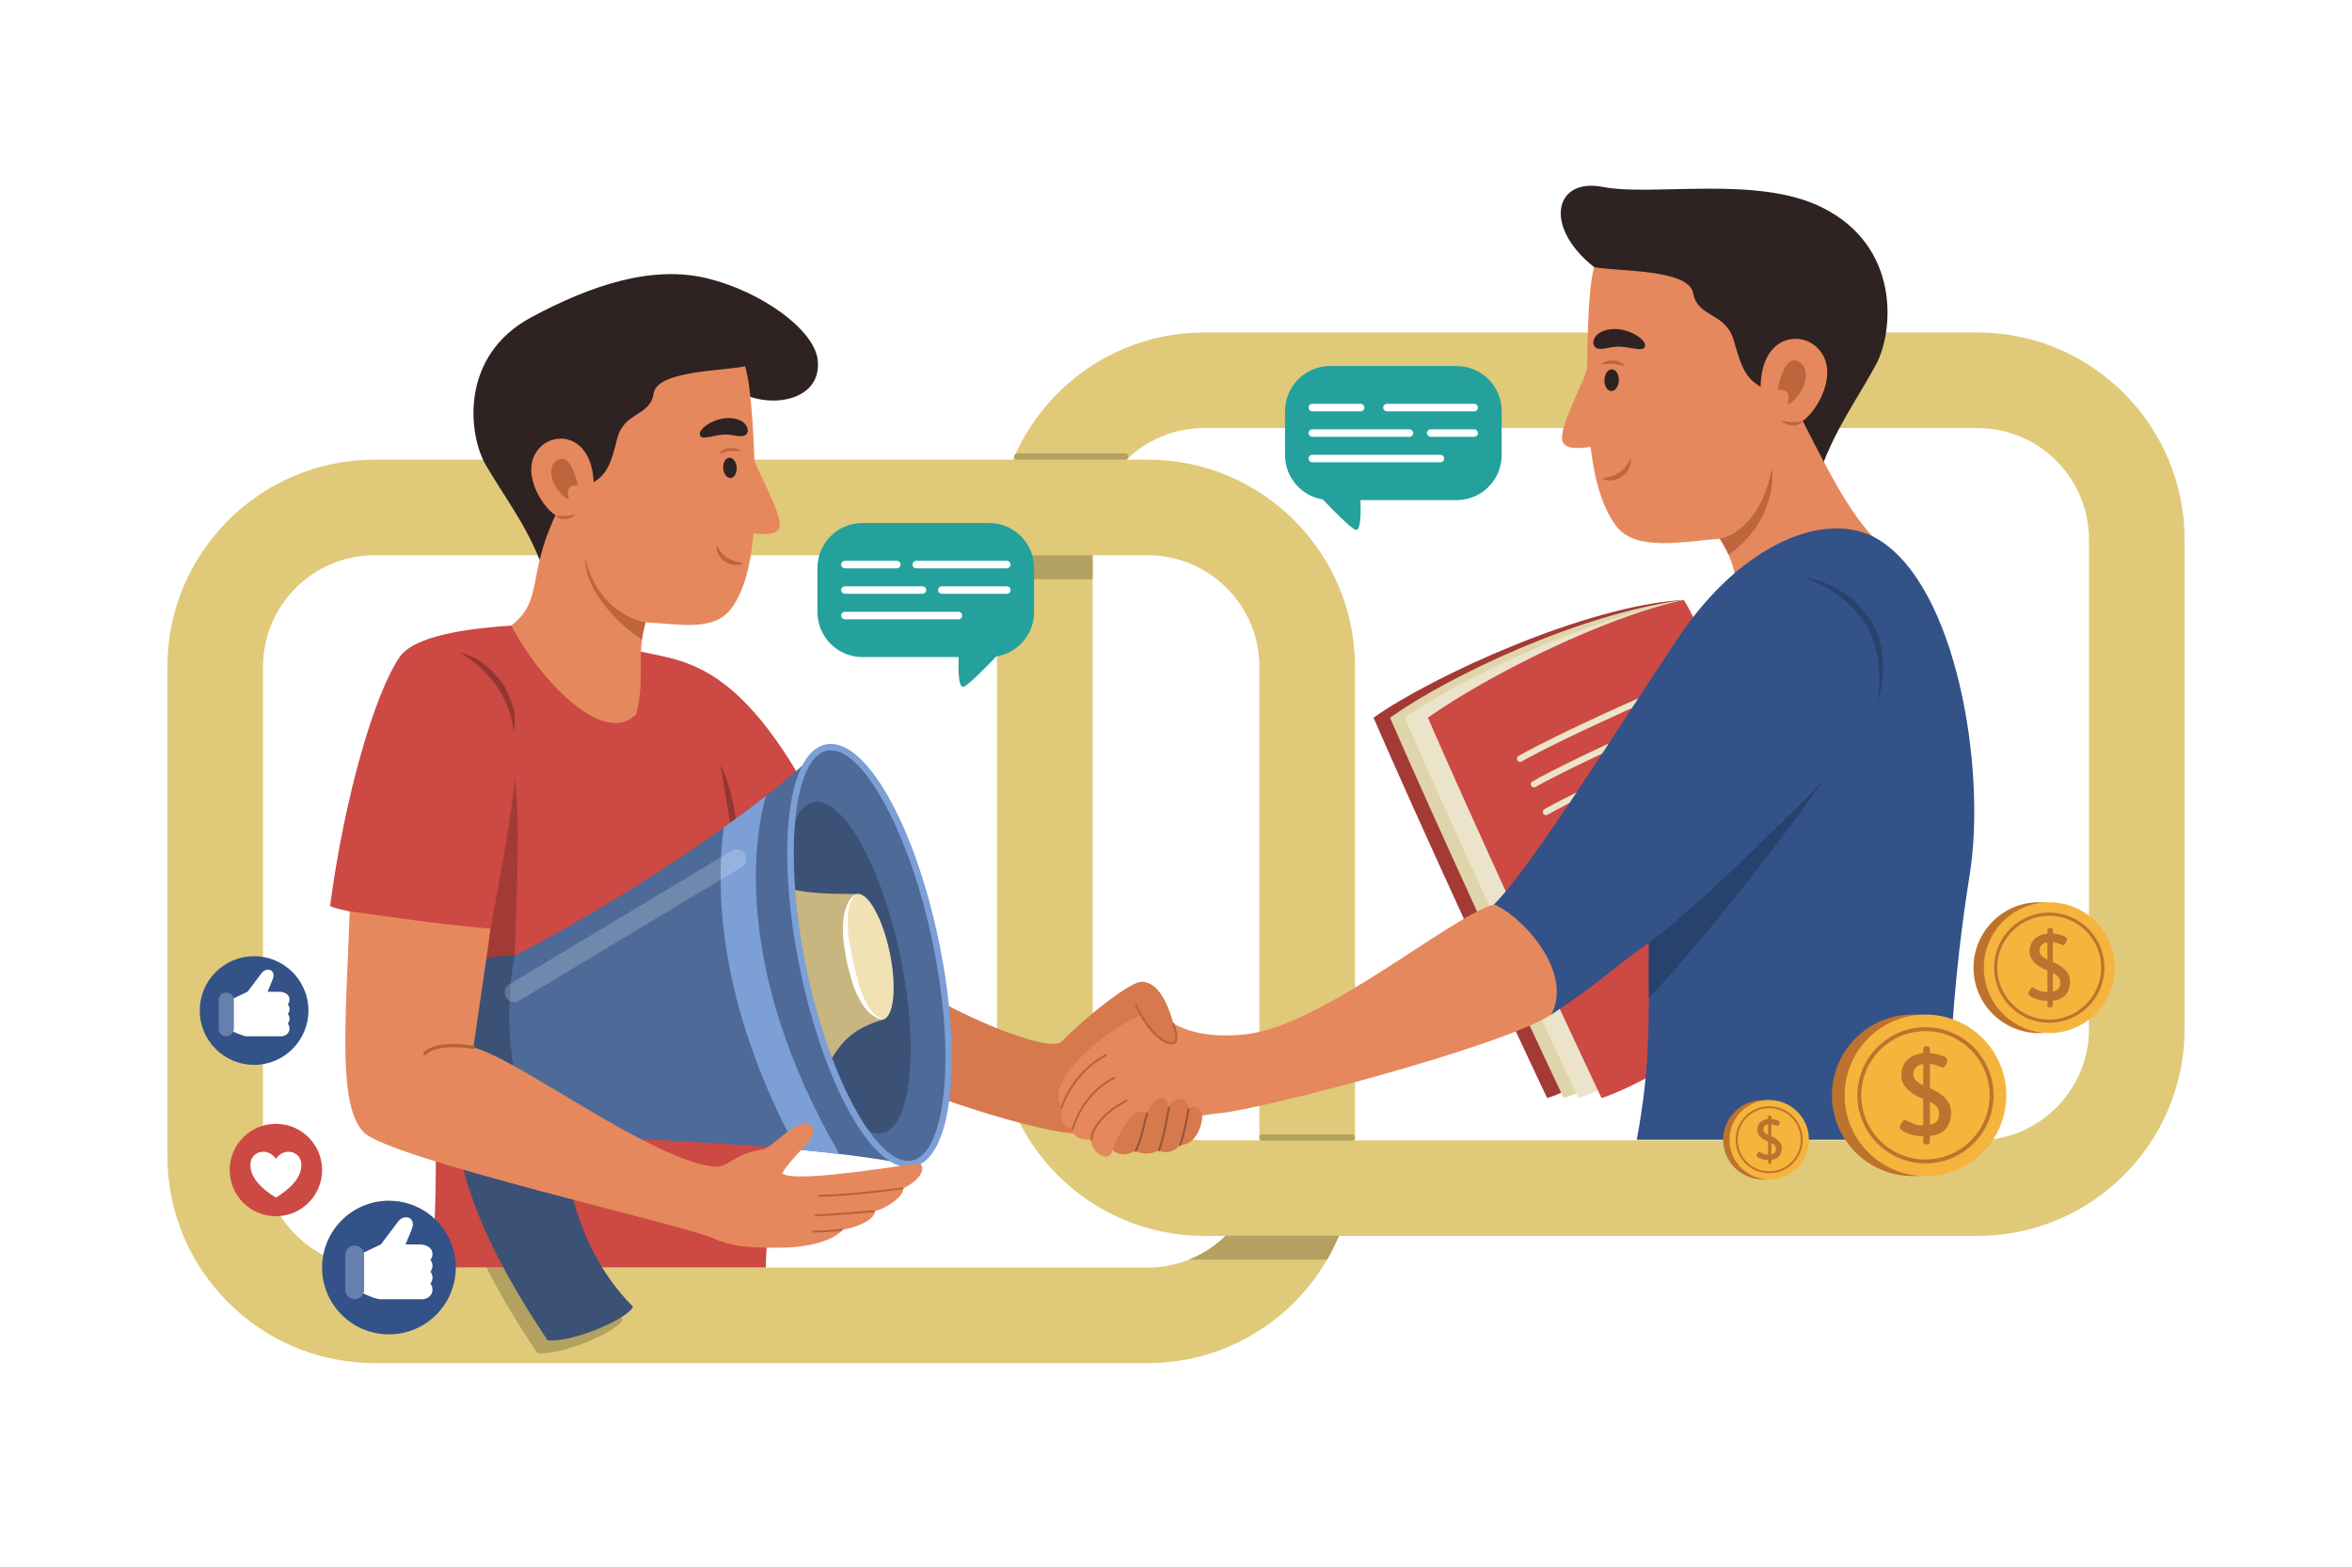 <svg xmlns="http://www.w3.org/2000/svg" xmlns:xlink="http://www.w3.org/1999/xlink" x="0px" y="0px" viewBox="0 0 750 500" style="enable-background:new 0 0 750 500;" xml:space="preserve"><rect x="0" y="0" width="750" height="500" fill="#333333" stroke="none"/><g id="BACKGROUND">	<rect y="0.001" style="fill:#FFFFFF;" width="750" height="500"></rect></g><g id="OBJECTS">	<g>		<g>			<g>				<path style="fill:#E0C979;" d="M317.926,328.135V172.094c0-36.424,29.633-66.056,66.056-66.056h246.583     c36.423,0,66.056,29.632,66.056,66.056v156.041c0,36.423-29.633,66.056-66.056,66.056H383.982     C347.559,394.191,317.926,364.558,317.926,328.135z M383.982,136.526c-19.612,0-35.568,15.955-35.568,35.568v156.041     c0,19.612,15.956,35.568,35.568,35.568h246.583c19.612,0,35.568-15.956,35.568-35.568V172.094     c0-19.613-15.956-35.568-35.568-35.568H383.982z"></path>				<path style="fill:#E0C979;" d="M53.38,368.702V212.66c0-36.423,29.633-66.055,66.056-66.055h246.583     c36.423,0,66.056,29.632,66.056,66.055v156.041c0,36.423-29.633,66.056-66.056,66.056H119.436     C83.013,434.757,53.38,405.125,53.38,368.702z M119.436,177.092c-19.612,0-35.568,15.955-35.568,35.568v156.041     c0,19.612,15.956,35.568,35.568,35.568h246.583c19.612,0,35.568-15.956,35.568-35.568V212.66     c0-19.613-15.956-35.568-35.568-35.568H119.436z"></path>			</g>			<g>				<path style="fill:#B3A162;" d="M402.548,363.826h28.519c0.561,0,1.017-0.454,1.017-1.016c0-0.561-0.455-1.017-1.017-1.017     h-28.519c-0.56,0-1.016,0.455-1.016,1.017C401.532,363.372,401.987,363.826,402.548,363.826z"></path>				<path style="fill:#B3A162;" d="M324.409,146.629h34.409c0.561,0,1.017-0.456,1.017-1.017c0-0.562-0.455-1.016-1.017-1.016     h-34.409c-0.561,0-1.016,0.455-1.016,1.016C323.394,146.173,323.848,146.629,324.409,146.629z"></path>				<path style="fill:#B3A162;" d="M317.926,177.092c5.124,0,25.193,0,30.487,0v7.645h-30.487V177.092z"></path>				<path style="fill:#B3A162;" d="M423.166,401.765h-44.062c4.423-1.757,8.413-4.372,11.761-7.646c11.732,0,27.127,0,36.116,0     C425.875,396.761,424.593,399.31,423.166,401.765z"></path>				<path style="fill:#B3A162;" d="M186.396,404.27c3.44,6.442,7.588,11.991,12.192,16.596c-1.867,4.065-19.821,11.602-27.266,10.67     c-5.024-7.53-10.984-16.963-16.203-27.266H186.396z"></path>			</g>		</g>		<g>			<g>				<g>					<path style="fill:#CC4944;" d="M202.109,207.278c14.7,3.969,34.444,0.833,61.824,57.401      c-4.743,73.847-19.729,114.524-19.729,139.591c-41.326,0-96.881,0-107.043,0c4.064-23.713,0-84.714,0-103.684      c-17.615-2.711-21.831-6.096-25.642-9.906c-2.491-0.518-4.644-0.935-6.269-1.711c4.778-35.807,14.346-67.806,22.087-79.287      c3.785-5.614,15.879-8.855,35.697-10.161C170.578,197.601,185.554,202.809,202.109,207.278z"></path>					<path style="fill:#A33A36;" d="M156.426,296.196c2.925-15.138,7.646-42.386,7.646-48.168      c2.372,13.184-0.133,52.997-0.133,64.804C152.406,317.185,148.712,309.915,156.426,296.196z"></path>					<path style="fill:#943531;" d="M229.779,244.018c0.911,5.845,1.968,11.667,2.855,17.515c0.52,3.426,1.053,6.852,1.504,10.287      c0.284,2.161,0.487,4.329,0.889,6.474c0.669-5.605,0.4-11.171-0.349-16.751C233.887,255.645,232.452,249.371,229.779,244.018z"></path>					<path style="fill:#943531;" d="M146.648,208.111c4.578,2.653,8.651,6.368,11.724,10.66c1.603,2.36,2.836,4.799,3.814,7.479      c0.95,2.313,1.22,4.846,1.753,7.268c0.263-2.496,0.427-5.233-0.291-7.673c-0.832-3.015-1.879-5.617-3.614-8.241      C156.717,213.182,152.134,209.416,146.648,208.111z"></path>				</g>				<path style="fill:#D6794D;" d="M363.952,323.804c3.648-3.648,3.133-10.684,0-10.684c-3.133,0-15.556,9.197-25.413,19.055     c-3.941,3.941-33.698-8.215-53.345-21.426c-3.726,19.309-2.372,23.713-4.065,31.165c11.179,7.452,59.665,22.276,64.485,19.14     C354.214,347.672,359.972,336.011,363.952,323.804z"></path>				<g>					<path style="fill:#2E2222;" d="M172.033,178.482c-4.702-11.796-11.599-20.648-17.148-30.218      c-5.554-9.573-8.457-34.777,14.595-47.106c19.07-10.198,38.456-16.744,56.264-12.332c17.113,4.241,33.811,16.266,34.985,25.845      c1.575,12.844-14.432,15.989-24.818,10.48C216.336,144.811,195.381,179.961,172.033,178.482z"></path>					<path style="fill:#E6885D;" d="M240.572,146.596c-0.089-2.231-0.798-23.569-3.006-29.78      c-6.758,1.531-28.087,1.322-29.131,8.664c-1.044,7.344-9.522,5.798-11.64,14.493c-2.117,8.694-3.425,11.115-7.481,13.883      c-0.707-15.07-12.007-16.403-17.087-11.189c-6.842,7.019,0.365,18.794,4.906,21.658c-9.157,19.332-3.75,27.102-14.098,35.197      c8.182,15.929,28.955,39.144,39.779,28.321c3.04-10.896,0-19.485,3.04-29.329c10.239,0.387,21.794,3.19,27.407-4.526      c4.057-5.583,6.114-13.752,7.007-23.884c3.878,0.392,8.393,0.588,8.402-2.787C248.69,162.333,240.662,148.828,240.572,146.596z      "></path>					<g>						<path style="fill:#2E2222;" d="M234.914,149.081c0.121,1.79-0.744,3.306-1.934,3.385c-1.187,0.08-2.249-1.305-2.369-3.096       c-0.12-1.789,0.746-3.306,1.934-3.386C233.732,145.906,234.795,147.291,234.914,149.081z"></path>						<path style="fill:#BD653C;" d="M236.344,143.917c-1.222-0.043-2.456-0.126-3.676-0.015c-1.246,0.14-2.315,0.48-3.488,0.877       C230.697,142.574,234.282,142.299,236.344,143.917z"></path>						<path style="fill:#2E2222;" d="M237.723,138.746c1.814-1.275,0.363-5.496-5.624-5.41c-4.388,0.065-9.402,3.314-8.938,5.367       c0.465,2.052,4.846-0.281,8.649-0.098C234.12,138.718,236.483,139.619,237.723,138.746z"></path>						<path style="fill:#BD653C;" d="M177.134,164.325c1.059,0.233,2.102,0.309,3.18,0.263c1.092-0.043,2.117-0.398,3.196-0.505       C181.969,165.7,178.662,166.381,177.134,164.325z"></path>						<path style="fill:#BD653C;" d="M184.29,154.826c-1.021-4.508-3.247-10.602-6.87-7.92c-3.624,2.681-0.784,9.992,3.996,12.462       C180.722,156.311,181.048,154.713,184.29,154.826z"></path>						<path style="fill:#BD653C;" d="M186.671,178.032c-0.605,7.971,7.722,19.307,18.03,25.947c0.358-2.359,0.807-4.246,1.154-5.465       C200.905,197.677,190.025,192.84,186.671,178.032z"></path>						<path style="fill:#BD653C;" d="M237.099,179.701c-4.059,1.867-8.827-1.45-8.668-5.781c0.982,1.426,1.804,2.921,3.329,3.861       c0.864,0.533,1.796,1.002,2.78,1.27C234.795,179.124,237.065,179.546,237.099,179.701z"></path>					</g>				</g>				<g>					<path style="fill:#3B5175;" d="M164.148,304.778c-5.561,0-24.36-0.295-22.074,27.651c2.286,27.946,8.807,34.577,31.334,29.103      C176.626,338.526,173.266,317.523,164.148,304.778z"></path>					<path style="fill:#4D6A99;" d="M260.165,240.076c-19.773,19.773-67.337,50.263-96.017,64.702      c-2.936,14.102-3.628,43.866,9.26,56.754c20.324,1.723,80.771,2.935,114.863,9.624      C285.441,356.166,260.165,257.472,260.165,240.076z"></path>					<path style="fill:#3B5175;" d="M180.487,371.156c2.744,19.707,10.881,35.121,21.379,45.621      c-1.866,4.064-19.82,11.603-27.266,10.67c-10.169-15.243-24.18-38.277-28.1-60.55      C160.875,370.03,176.218,371.156,180.487,371.156z"></path>					<path style="fill:#4D6A99;" d="M256.177,309.166c7.619,36.646,23.242,64.39,34.897,61.966      c11.655-2.423,14.926-34.094,7.307-70.74c-7.618-36.646-23.242-64.387-34.896-61.963      C251.829,240.851,248.558,272.52,256.177,309.166z"></path>					<path style="fill:#3B5175;" d="M252.256,265.411c1.527-5.416,3.931-8.858,7.13-9.523c9.263-1.925,21.681,20.126,27.736,49.252      c6.056,29.128,3.456,54.302-5.808,56.227c-2.017,0.42-4.183-0.3-6.401-1.978c-7.371-11.151-14.37-29.218-18.736-50.224      C252.793,292.887,251.562,277.598,252.256,265.411z"></path>					<g>						<path style="fill:#C7B67F;" d="M252.519,283.655c5.608,1.341,13.774,1.483,20.677,1.483c0,6.569,5.309,26.458,8.328,40.055       c-8.717,2.721-12.724,6.094-16.879,13.366c-3.309-8.679-6.234-18.648-8.468-29.394       C254.323,300.249,253.119,291.632,252.519,283.655z"></path>						<path style="fill:#F0E2B4;" d="M270.989,306.49c2.301,11.06,7.016,19.434,10.534,18.703c3.517-0.731,4.504-10.29,2.205-21.352       c-2.3-11.061-7.016-19.434-10.533-18.703C269.678,285.871,268.69,295.429,270.989,306.49z"></path>						<path style="fill:#FFFFFF;" d="M273.195,285.138c-1.448,0.421-2.43,2.02-3.023,3.295c-0.811,1.747-1.183,3.727-1.323,5.638       c-0.313,4.272,0.393,8.368,1.133,12.556c0.977,3.916,1.895,8.024,3.852,11.596c0.858,1.747,1.946,3.468,3.399,4.781       c0.652,0.587,1.393,1.103,2.211,1.432c0.112,0.046,2.106,0.716,2.079,0.758c0.079-0.136-1.534-0.961-1.644-1.025       c-0.71-0.39-1.333-0.972-1.862-1.577c-1.261-1.444-2.092-3.232-2.803-4.996c-1.596-3.591-2.352-7.6-3.25-11.404       c-0.736-3.821-1.733-7.789-1.627-11.71c-0.039-1.909,0.059-3.879,0.59-5.725C271.295,287.479,271.954,285.814,273.195,285.138       z"></path>					</g>					<path style="fill:#7C9FD6;" d="M267.662,368.039c-4.397-0.521-8.957-0.992-13.6-1.422      c-25.251-46.853-25.854-83.206-23.264-102.712c4.753-3.397,9.28-6.768,13.449-10.039      C241.595,262.882,231.888,306.294,267.662,368.039z"></path>					<path style="opacity:0.2;fill:#FFFFFF;" d="M163.941,319.631c0.535,0,1.075-0.14,1.566-0.436l70.987-42.655      c1.443-0.867,1.91-2.739,1.043-4.183c-0.866-1.444-2.742-1.91-4.184-1.043l-70.986,42.655c-1.444,0.867-1.91,2.74-1.043,4.183      C161.896,319.105,162.906,319.631,163.941,319.631z"></path>					<path style="fill:#7C9FD6;" d="M255.182,309.372c-7.852-37.764-4.296-69.363,8.096-71.939c0.538-0.112,1.093-0.169,1.65-0.169      c12.18,0,26.99,27.049,34.448,62.921c3.704,17.824,4.979,35.054,3.589,48.516c-1.429,13.837-5.579,22.158-11.686,23.427      c-0.538,0.111-1.094,0.169-1.65,0.169C277.449,372.295,262.64,345.244,255.182,309.372z M263.69,239.422      c-10.898,2.267-13.884,34.11-6.519,69.538c7.027,33.803,21.588,61.304,32.457,61.304c0.419,0,0.835-0.043,1.237-0.127      c5.093-1.059,8.766-8.948,10.077-21.645c1.37-13.26,0.107-30.27-3.559-47.895c-7.027-33.802-21.588-61.301-32.457-61.301      C264.509,239.296,264.093,239.338,263.69,239.422z"></path>				</g>				<g>					<path style="fill:#E6885D;" d="M111.521,290.68c-1.332,36.348-3.818,62.145,4.565,70.529      c8.384,8.384,102.588,29.66,111.352,33.718c6.886,3.188,14.451,3.102,23.119,2.965c5.165-0.083,14.408-1.44,18.208-5.675      c5.779-1.08,10.247-3.556,10.247-5.928c2.116-0.424,9.045-3.929,9.045-7.316c5.081-2.371,7.192-6,5.434-7.758      c-0.688-0.688-39.802,6.605-44.078,3.007c3.726-6.436,13.772-13.032,8.639-15.625c-4.023-2.032-11.946,7.563-14.735,7.971      c-10.036,1.471-10.889,6.254-16.133,5.494c-21.034-3.045-61.294-33.931-76.206-38.026c2.614-18.375,3.753-25.407,5.447-37.84      C140.525,294.875,121.908,292.086,111.521,290.68z"></path>					<g>						<path style="fill:#B56139;" d="M261.314,381.683c9.313,0,26.374-2.352,26.545-2.375c0.167-0.023,0.284-0.177,0.26-0.344       c-0.022-0.168-0.178-0.284-0.343-0.26c-0.171,0.023-17.19,2.369-26.462,2.369c-0.169,0-0.305,0.136-0.305,0.305       C261.009,381.546,261.145,381.683,261.314,381.683z"></path>						<path style="fill:#B56139;" d="M260.128,387.928c3.026,0,17.895-1.25,18.526-1.304c0.167-0.014,0.291-0.161,0.277-0.329       c-0.014-0.167-0.152-0.293-0.329-0.277c-0.154,0.013-15.474,1.301-18.475,1.301c-0.169,0-0.305,0.136-0.305,0.305       C259.823,387.793,259.959,387.928,260.128,387.928z"></path>						<path style="fill:#B56139;" d="M259.365,393.116c4.373,0,9.125-0.59,9.173-0.596c0.168-0.02,0.286-0.174,0.266-0.341       c-0.023-0.166-0.161-0.279-0.341-0.265c-0.048,0.006-4.764,0.592-9.098,0.592c-0.169,0-0.305,0.136-0.305,0.305       C259.061,392.979,259.196,393.116,259.365,393.116z"></path>						<path style="fill:#B56139;" d="M135.469,336.495c0.13,0,0.26-0.05,0.359-0.148c3.829-3.829,14.945-1.831,15.058-1.81       c0.282,0.044,0.541-0.133,0.592-0.407c0.052-0.276-0.131-0.541-0.407-0.592c-0.479-0.091-11.756-2.114-15.961,2.091       c-0.198,0.198-0.198,0.521,0,0.719C135.209,336.445,135.339,336.495,135.469,336.495z"></path>					</g>				</g>			</g>			<g>				<g>					<path style="fill:#A33A36;" d="M536.887,191.356c-31.036,1.694-80.524,24.461-98.907,37.545      c13.003,30.068,43.055,95.46,55.378,121.316c14.253-4.441,48.911-26.593,64.846-35.63      C550.364,289.635,549.278,210.027,536.887,191.356z"></path>					<path style="fill:#E0D5AA;" d="M536.887,191.356c-33.522,4.426-75.251,24.461-93.635,37.545      c13.004,30.069,43.055,95.46,55.379,121.316c14.253-4.44,48.911-26.593,64.845-35.63      C555.638,289.636,549.278,210.027,536.887,191.356z"></path>					<path style="fill:#EBE4CA;" d="M536.887,191.356c-29.534,5.768-70.535,24.461-88.918,37.545      c13.003,30.069,43.055,95.46,55.378,121.316c14.253-4.44,48.911-26.593,64.846-35.63      C560.354,289.636,549.278,210.027,536.887,191.356z"></path>					<path style="fill:#CC4944;" d="M536.887,191.356c-25.444,5.414-63.177,24.462-81.56,37.546      c13.003,30.068,43.054,95.459,55.378,121.316c14.253-4.441,48.911-26.593,64.846-35.63      C567.712,289.636,549.278,210.027,536.887,191.356z"></path>					<g>						<path style="fill:#EBE4CA;" d="M484.716,243.001c0.169,0,0.339-0.041,0.496-0.13c13.687-7.677,40.709-19.483,40.979-19.601       c0.515-0.225,0.75-0.824,0.525-1.338c-0.225-0.514-0.822-0.749-1.338-0.525c-0.271,0.118-27.388,11.964-41.161,19.691       c-0.489,0.275-0.664,0.894-0.389,1.383C484.015,242.815,484.36,243.001,484.716,243.001z"></path>						<path style="fill:#EBE4CA;" d="M489.149,251.13c0.168,0,0.339-0.042,0.496-0.13c13.685-7.677,40.708-19.482,40.979-19.601       c0.515-0.225,0.749-0.823,0.525-1.338c-0.225-0.514-0.821-0.749-1.338-0.525c-0.272,0.119-27.388,11.965-41.161,19.692       c-0.49,0.275-0.664,0.894-0.39,1.383C488.448,250.944,488.794,251.13,489.149,251.13z"></path>						<path style="fill:#EBE4CA;" d="M492.985,259.972c0.168,0,0.339-0.041,0.496-0.13c13.686-7.677,40.708-19.481,40.98-19.6       c0.515-0.224,0.749-0.824,0.524-1.338c-0.224-0.514-0.821-0.749-1.338-0.525c-0.271,0.118-27.388,11.963-41.16,19.69       c-0.49,0.275-0.664,0.895-0.39,1.384C492.284,259.786,492.629,259.972,492.985,259.972z"></path>					</g>				</g>				<g>					<path style="fill:#2E2222;" d="M580.793,149.292c4.662-12.827,11.778-22.562,17.427-33.027      c5.649-10.467,7.938-37.64-17.233-50.124c-20.821-10.327-53.903-3.412-69.922-6.527c-16.017-3.115-19.064,13.793-1.327,26.639      C531.414,106.73,555.761,151.651,580.793,149.292z"></path>					<path style="fill:#E6885D;" d="M506.112,117.298c0.021-2.401,0.081-25.347,2.248-32.091c7.31,1.423,30.217,0.494,31.58,8.347      c1.363,7.855,10.42,5.916,12.98,15.187c2.563,9.27,4.045,11.827,8.496,14.667c0.262-16.212,12.357-18.017,17.986-12.584      c7.58,7.316,0.226,20.203-4.557,23.429c10.473,20.465,17.396,34.309,28.777,42.665c-14.46,14.896-39.74,18.342-51.596,26.333      c2.234-11.492,3.368-21.027-3.644-31.425c-10.988,0.753-26.574,4.246-32.858-3.859c-4.542-5.864-7.022-14.572-8.314-25.427      c-4.155,0.549-8.997,0.908-9.119-2.717C497.909,134.471,506.09,119.697,506.112,117.298z"></path>					<g>						<path style="fill:#2E2222;" d="M511.614,121.172c-0.069,1.911,0.902,3.497,2.172,3.543c1.267,0.046,2.354-1.464,2.423-3.376       c0.07-1.91-0.902-3.498-2.171-3.545C512.771,117.751,511.685,119.261,511.614,121.172z"></path>						<path style="fill:#BD653C;" d="M510.566,116.189c1.31-0.086,2.634-0.216,3.948-0.137c1.344,0.108,2.503,0.439,3.776,0.828       C516.589,114.56,512.729,114.383,510.566,116.189z"></path>						<path style="fill:#2E2222;" d="M508.915,110.929c-1.99-1.31-0.571-5.892,5.864-5.996c4.716-0.074,10.209,3.252,9.778,5.471       c-0.433,2.219-5.215-0.142-9.297,0.179C512.784,110.781,510.276,111.827,508.915,110.929z"></path>						<path style="fill:#BD653C;" d="M574.847,134.253c-1.129,0.285-2.247,0.4-3.407,0.387c-1.173-0.012-2.287-0.358-3.45-0.438       C569.698,135.89,573.271,136.512,574.847,134.253z"></path>						<path style="fill:#BD653C;" d="M566.847,124.283c0.948-4.875,3.139-11.495,7.119-8.734c3.98,2.762,1.171,10.708-3.882,13.52       C570.728,125.761,570.325,124.056,566.847,124.283z"></path>						<path style="fill:#BD653C;" d="M565.054,149.292c0.912,8.543-2.995,20.153-13.851,27.626       c-0.745-1.682-1.662-3.376-2.818-5.092C553.675,170.764,561.938,165.31,565.054,149.292z"></path>						<path style="fill:#BD653C;" d="M510.934,152.747c4.422,1.872,9.436-1.849,9.123-6.497c-1.009,1.565-1.843,3.198-3.449,4.259       c-0.91,0.6-1.896,1.136-2.946,1.455C513.391,152.051,510.965,152.578,510.934,152.747z"></path>					</g>				</g>				<g>					<path style="fill:#325288;" d="M598.864,171.998c-16.11-9.677-43.266,0.952-63.591,31.253      c-20.324,30.301-46.699,73.031-58.894,85.227c12.425,12.424,18.308,26.287,18.308,35.095      c14.141-9.223,19.922-14.989,31.101-22.95c0,27.1,0.4,39.856-3.864,62.892c23.513,0,82.521,0,99.458,0      c0-22.62,1.288-50.64,6.708-84.543C633.51,245.07,623.838,186.999,598.864,171.998z"></path>					<path style="fill:#28426E;" d="M574.918,184.096c8.364,2.641,15.818,8.193,20.336,15.713      c4.302,7.159,4.309,15.821,3.703,23.865c2.138-8.187,2.495-17.235-1.914-24.806c-2.413-4.144-5.691-7.615-9.761-10.175      C583.622,186.388,579.26,184.541,574.918,184.096z"></path>					<path style="fill:#28426E;" d="M581.343,249.134c-16.948,23.786-38.771,51.224-55.558,69.26c0-3.464,0.003-7.933,0.003-17.772      C541.37,289.105,563.559,266.918,581.343,249.134z"></path>				</g>				<g>					<path style="fill:#E6885D;" d="M476.38,288.478c-13.429,3.556-54.841,38.87-79.23,41.41      c-24.39,2.541-25.405-9.654-34.552-5.589c-9.146,4.065-30.028,20.122-24.059,28.887c-0.46,5.844,1.638,6.363,3.479,6.936      c0.191,3.154,3.711,3.393,6.015,3.393c-0.54,3.72,5.927,8.104,6.688,3.213c4.954-4.954,20.833-10.416,34.298-11.687      c13.465-1.271,90.147-21.292,105.668-31.468C501.971,309.515,484.51,291.527,476.38,288.478z"></path>					<g>						<path style="fill:#B56139;" d="M338.539,353.491c0.133,0,0.254-0.086,0.293-0.218c0.032-0.109,3.322-10.922,13.998-16.509       c0.15-0.078,0.208-0.263,0.129-0.411c-0.079-0.148-0.264-0.206-0.41-0.129c-10.914,5.71-14.27,16.766-14.302,16.876       c-0.048,0.162,0.045,0.331,0.206,0.379C338.482,353.487,338.511,353.491,338.539,353.491z"></path>						<path style="fill:#B56139;" d="M342.019,360.426c0.137,0,0.261-0.092,0.296-0.228c0.029-0.113,3.013-11.289,13.175-16.154       c0.151-0.072,0.215-0.255,0.143-0.407c-0.073-0.151-0.257-0.215-0.407-0.143c-10.423,4.991-13.472,16.438-13.501,16.553       c-0.042,0.162,0.056,0.328,0.219,0.37C341.969,360.423,341.994,360.426,342.019,360.426z"></path>						<path style="fill:#B56139;" d="M348.033,363.819c0.004,0,0.009,0,0.013-0.001c0.168-0.007,0.299-0.148,0.292-0.316       c-0.003-0.063-0.119-6.245,10.974-12.209c0.149-0.08,0.205-0.265,0.125-0.412c-0.08-0.15-0.267-0.202-0.412-0.125       c-11.471,6.167-11.308,12.506-11.296,12.773C347.736,363.692,347.871,363.819,348.033,363.819z"></path>					</g>				</g>			</g>			<g>				<path style="fill:#D6794D;" d="M354.722,366.727c1.778-4.446,6.437-14.735,11.009-11.687c1.144-2.668,5.378-8.639,7.029-1.778     c1.525-3.558,6.225-3.811,6.225,0.508c1.651-1.651,5.208-0.647,4.192,3.995c-1.017,4.643-3.558,7.438-6.86,7.438     c-2.329,2.758-5.462,2.582-6.747,1.693c-2.357,1.326-5.701,1.314-7.396,0.172C358.621,368.71,356.373,368.378,354.722,366.727z"></path>				<path style="fill:#D6794D;" d="M363.952,313.121c5.759,0,9.013,7.821,11.01,16.43c1.524,6.566-8.385,2.143-11.01-5.746     C363.952,318.456,361.581,315.493,363.952,313.121z"></path>				<g>					<path style="fill:#945436;" d="M362.174,367.374c0.114,0,0.225-0.064,0.276-0.174c1.902-4.049,3.512-11.772,3.579-12.098      c0.034-0.165-0.072-0.326-0.237-0.36c-0.168-0.033-0.326,0.072-0.36,0.237c-0.016,0.079-1.662,7.978-3.533,11.96      c-0.072,0.153-0.006,0.335,0.146,0.406C362.087,367.365,362.13,367.374,362.174,367.374z"></path>					<path style="fill:#945436;" d="M369.569,367.202c0.122,0,0.236-0.072,0.284-0.193c1.629-4.133,3.143-13.309,3.207-13.697      c0.027-0.166-0.085-0.323-0.251-0.35c-0.167-0.028-0.323,0.085-0.351,0.251c-0.016,0.095-1.567,9.5-3.173,13.572      c-0.063,0.156,0.015,0.334,0.171,0.396C369.495,367.195,369.533,367.202,369.569,367.202z"></path>					<path style="fill:#945436;" d="M376.317,365.508c0.123,0,0.238-0.074,0.285-0.195c1.519-3.965,2.673-11.422,2.684-11.496      c0.026-0.167-0.088-0.323-0.255-0.349c-0.164-0.02-0.322,0.089-0.347,0.255c-0.012,0.074-1.156,7.468-2.651,11.371      c-0.06,0.158,0.018,0.334,0.176,0.395C376.244,365.503,376.281,365.508,376.317,365.508z"></path>					<path style="fill:#B56139;" d="M373.629,333.11c0.239,0,0.457-0.029,0.652-0.083c0.384-0.109,0.677-0.356,0.871-0.738      c0.857-1.684-0.605-5.684-0.668-5.853c-0.058-0.159-0.234-0.239-0.392-0.18c-0.158,0.059-0.239,0.233-0.18,0.392      c0.401,1.085,1.308,4.163,0.696,5.365c-0.115,0.226-0.276,0.365-0.493,0.426c-1.719,0.49-6.838-1.826-11.665-12.081      c-0.072-0.151-0.257-0.216-0.406-0.146c-0.151,0.071-0.218,0.253-0.146,0.405C366.294,329.953,371.123,333.11,373.629,333.11z"></path>				</g>			</g>		</g>		<g>			<g>				<g>					<path style="fill:#24A19C;" d="M464.493,116.749h-40.368c-7.928,0-14.354,6.427-14.354,14.354v14.046      c0,7.14,5.22,13.042,12.043,14.151c3.697,3.857,8.7,8.896,10.303,9.638c1.795,0.829,1.881-5.006,1.699-9.434h30.678      c7.928,0,14.354-6.428,14.354-14.354v-14.046C478.848,123.176,472.421,116.749,464.493,116.749z"></path>					<g>						<path style="fill:#FFFFFF;" d="M433.884,131.196h-15.43c-0.66,0-1.195-0.536-1.195-1.197c0-0.661,0.535-1.196,1.195-1.196       h15.43c0.659,0,1.195,0.535,1.195,1.196C435.079,130.66,434.543,131.196,433.884,131.196z"></path>						<path style="fill:#FFFFFF;" d="M470.087,131.196h-27.821c-0.66,0-1.196-0.536-1.196-1.197c0-0.661,0.536-1.196,1.196-1.196       h27.821c0.66,0,1.196,0.535,1.196,1.196C471.283,130.66,470.747,131.196,470.087,131.196z"></path>						<path style="fill:#FFFFFF;" d="M449.442,139.322h-30.988c-0.66,0-1.195-0.536-1.195-1.196c0-0.66,0.535-1.196,1.195-1.196       h30.988c0.66,0,1.196,0.536,1.196,1.196C450.639,138.786,450.103,139.322,449.442,139.322z"></path>						<path style="fill:#FFFFFF;" d="M470.087,139.322h-13.865c-0.66,0-1.195-0.536-1.195-1.196c0-0.66,0.535-1.196,1.195-1.196       h13.865c0.66,0,1.196,0.536,1.196,1.196C471.283,138.786,470.747,139.322,470.087,139.322z"></path>						<path style="fill:#FFFFFF;" d="M459.312,147.447h-40.857c-0.66,0-1.195-0.535-1.195-1.196c0-0.66,0.535-1.196,1.195-1.196       h40.857c0.66,0,1.195,0.536,1.195,1.196C460.507,146.913,459.972,147.447,459.312,147.447z"></path>					</g>				</g>				<g>					<path style="fill:#24A19C;" d="M315.389,166.811h-40.368c-7.928,0-14.355,6.426-14.355,14.355v14.046      c0,7.928,6.428,14.354,14.355,14.354h30.678c-0.182,4.43-0.093,10.265,1.699,9.434c1.603-0.74,6.605-5.779,10.301-9.636      c6.826-1.108,12.044-7.014,12.044-14.151v-14.046C329.742,173.237,323.314,166.811,315.389,166.811z"></path>					<g>						<path style="fill:#FFFFFF;" d="M321.058,181.257h-28.906c-0.659,0-1.195-0.534-1.195-1.196c0-0.659,0.536-1.195,1.195-1.195       h28.906c0.663,0,1.199,0.536,1.199,1.195C322.257,180.723,321.721,181.257,321.058,181.257z"></path>						<path style="fill:#FFFFFF;" d="M285.972,181.257h-16.545c-0.663,0-1.196-0.534-1.196-1.196c0-0.659,0.533-1.195,1.196-1.195       h16.545c0.663,0,1.199,0.536,1.199,1.195C287.171,180.723,286.635,181.257,285.972,181.257z"></path>						<path style="fill:#FFFFFF;" d="M321.058,189.385h-20.73c-0.663,0-1.195-0.535-1.195-1.196c0-0.661,0.532-1.196,1.195-1.196       h20.73c0.663,0,1.199,0.535,1.199,1.196C322.257,188.85,321.721,189.385,321.058,189.385z"></path>						<path style="fill:#FFFFFF;" d="M294.145,189.385h-24.718c-0.663,0-1.196-0.535-1.196-1.196c0-0.661,0.533-1.196,1.196-1.196       h24.718c0.663,0,1.196,0.535,1.196,1.196C295.341,188.85,294.808,189.385,294.145,189.385z"></path>						<path style="fill:#FFFFFF;" d="M305.633,197.512h-36.206c-0.663,0-1.196-0.536-1.196-1.196c0-0.661,0.533-1.196,1.196-1.196       h36.206c0.659,0,1.195,0.535,1.195,1.196C306.828,196.976,306.292,197.512,305.633,197.512z"></path>					</g>				</g>			</g>			<g>				<g>					<path style="fill:#CC4944;" d="M73.237,373.169c0,8.138,6.597,14.733,14.735,14.733c8.14,0,14.736-6.596,14.736-14.733      c0-8.136-6.597-14.732-14.736-14.732C79.834,358.438,73.237,365.034,73.237,373.169z"></path>					<path style="fill:#FFFFFF;" d="M79.919,370.713c0.519-3.582,5.498-4.855,8.054-1.116c2.557-3.738,7.536-2.466,8.054,1.116      c0.694,4.778-3.989,8.791-8.054,11.246C83.915,379.504,79.226,375.492,79.919,370.713z"></path>				</g>				<g>					<path style="fill:#325288;" d="M102.709,404.272c0,11.767,9.538,21.308,21.31,21.308c11.77,0,21.309-9.541,21.309-21.308      c0-11.768-9.538-21.311-21.309-21.311C112.247,382.961,102.709,392.504,102.709,404.272z"></path>					<g>						<path style="fill:#FFFFFF;" d="M121.481,396.869L121.481,396.869c1.206-1.611,3.312-4.418,5.424-7.208       c2.082-2.746,5.777-1.272,4.49,2.146c-0.38,1.02-1.307,3.236-2.072,5.084l4.438,0.014c2.75,0,4.158,1.449,4.158,3.02       c0,0.719-0.263,1.372-0.673,1.893c0.41,0.521,0.673,1.173,0.673,1.894c0,0.719-0.263,1.371-0.673,1.895       c0.41,0.517,0.673,1.17,0.673,1.889c0,0.725-0.263,1.373-0.673,1.897c0.41,0.521,0.673,1.171,0.673,1.892       c0,1.568-1.189,2.844-2.71,3.018v0.069c0,0-12.558,0-14.074,0c-1.521,0-6.178-2.23-6.178-2.23v-12.153L121.481,396.869z"></path>						<path style="fill:#6580AD;" d="M110.115,411.381c0,1.65,1.341,2.988,2.994,2.988l0,0c1.653,0,2.999-1.338,2.999-2.988v-11.156       c0-1.651-1.346-2.99-2.999-2.99l0,0c-1.653,0-2.994,1.339-2.994,2.99V411.381z"></path>					</g>				</g>				<g>					<path style="fill:#325288;" d="M63.695,322.305c0,9.568,7.757,17.327,17.328,17.327c9.572,0,17.328-7.759,17.328-17.327      c0-9.568-7.756-17.329-17.328-17.329C71.452,304.976,63.695,312.737,63.695,322.305z"></path>					<g>						<path style="fill:#FFFFFF;" d="M78.96,316.286L78.96,316.286c0.98-1.312,2.693-3.593,4.411-5.861       c1.692-2.233,4.697-1.034,3.651,1.744c-0.31,0.829-1.063,2.632-1.685,4.135l3.608,0.01c2.236,0,3.381,1.18,3.381,2.456       c0,0.585-0.213,1.117-0.547,1.539c0.334,0.424,0.547,0.955,0.547,1.541c0,0.584-0.213,1.115-0.547,1.54       c0.334,0.421,0.547,0.951,0.547,1.536c0,0.589-0.213,1.116-0.547,1.543c0.334,0.424,0.547,0.952,0.547,1.537       c0,1.275-0.967,2.314-2.203,2.455v0.056c0,0-10.211,0-11.444,0c-1.236,0-5.023-1.813-5.023-1.813v-9.883L78.96,316.286z"></path>						<path style="fill:#6580AD;" d="M69.718,328.087c0,1.341,1.09,2.429,2.435,2.429l0,0c1.345,0,2.439-1.088,2.439-2.429v-9.073       c0-1.343-1.095-2.432-2.439-2.432l0,0c-1.345,0-2.435,1.089-2.435,2.432V328.087z"></path>					</g>				</g>			</g>			<g>				<g>					<path style="fill:#BD732D;" d="M574.839,363.513c0,7.001-5.675,12.676-12.675,12.676s-12.675-5.675-12.675-12.676      c0-6.999,5.675-12.674,12.675-12.674S574.839,356.514,574.839,363.513z"></path>					<path style="fill:#F5B43B;" d="M576.837,363.513c0,7.001-5.674,12.676-12.674,12.676c-7.001,0-12.676-5.675-12.676-12.676      c0-6.999,5.675-12.674,12.676-12.674C571.163,350.839,576.837,356.514,576.837,363.513z"></path>					<path style="fill:#BD732D;" d="M564.163,374.196c-5.891,0-10.683-4.791-10.683-10.683c0-5.89,4.792-10.68,10.683-10.68      c5.89,0,10.681,4.79,10.681,10.68C574.844,369.405,570.053,374.196,564.163,374.196z M564.163,353.447      c-5.552,0-10.068,4.515-10.068,10.066c0,5.552,4.517,10.069,10.068,10.069c5.551,0,10.067-4.517,10.067-10.069      C574.23,357.961,569.714,353.447,564.163,353.447z"></path>					<g>						<path style="fill:#BD732D;" d="M564.107,369.954c-0.576,0.012-1.107-0.031-1.592-0.13c-0.484-0.098-0.898-0.219-1.242-0.365       c-0.357-0.136-0.635-0.29-0.837-0.461c-0.202-0.173-0.303-0.325-0.303-0.46c0-0.123,0.048-0.277,0.146-0.46       c0.099-0.184,0.209-0.351,0.331-0.497c0.123-0.146,0.227-0.221,0.313-0.221c0.036,0,0.088,0.018,0.156,0.054       c0.066,0.038,0.156,0.086,0.267,0.147c0.294,0.159,0.678,0.323,1.149,0.488c0.472,0.164,1.027,0.23,1.666,0.193       c0.625-0.037,1.137-0.182,1.536-0.432c0.397-0.252,0.597-0.709,0.597-1.371c0-0.467-0.119-0.844-0.358-1.132       c-0.238-0.288-0.555-0.528-0.947-0.719c-0.393-0.188-0.815-0.369-1.27-0.542c-0.699-0.295-1.297-0.619-1.794-0.975       c-0.496-0.356-0.88-0.757-1.149-1.205c-0.271-0.447-0.405-0.959-0.405-1.536c0-0.675,0.159-1.273,0.479-1.794       c0.319-0.522,0.785-0.926,1.398-1.215c0.613-0.288,1.355-0.433,2.227-0.433c0.44,0,0.911,0.052,1.407,0.157       c0.497,0.104,0.91,0.242,1.241,0.413c0.147,0.087,0.265,0.175,0.35,0.268c0.086,0.092,0.129,0.187,0.129,0.284       c0,0.111-0.04,0.26-0.119,0.442c-0.08,0.185-0.178,0.35-0.294,0.498c-0.117,0.146-0.219,0.219-0.304,0.219       c-0.049,0-0.127-0.026-0.231-0.082c-0.104-0.056-0.229-0.107-0.377-0.157c-0.209-0.085-0.476-0.171-0.8-0.257       c-0.325-0.086-0.722-0.128-1.188-0.128c-0.613,0-1.104,0.147-1.472,0.44c-0.368,0.296-0.552,0.705-0.552,1.232       c0,0.368,0.109,0.675,0.331,0.919c0.221,0.246,0.515,0.458,0.883,0.638c0.368,0.177,0.761,0.357,1.178,0.542       c0.735,0.306,1.367,0.648,1.895,1.03c0.528,0.379,0.933,0.806,1.214,1.278c0.283,0.472,0.423,1.01,0.423,1.609       c0,1.153-0.339,2.059-1.021,2.715C566.49,369.607,565.468,369.942,564.107,369.954z M564.291,371.205       c-0.32,0-0.479-0.123-0.479-0.367v-14.646c0-0.246,0.158-0.369,0.479-0.369h0.092c0.318,0,0.479,0.123,0.479,0.369v14.646       c0,0.244-0.16,0.367-0.479,0.367H564.291z"></path>					</g>				</g>				<g>					<path style="fill:#BD732D;" d="M671.024,308.628c0,11.521-9.339,20.859-20.858,20.859c-11.521,0-20.858-9.339-20.858-20.859      c0-11.52,9.338-20.858,20.858-20.858C661.686,287.769,671.024,297.108,671.024,308.628z"></path>					<path style="fill:#F5B43B;" d="M674.313,308.628c0,11.521-9.338,20.859-20.856,20.859c-11.522,0-20.86-9.339-20.86-20.859      c0-11.52,9.339-20.858,20.86-20.858C664.975,287.769,674.313,297.108,674.313,308.628z"></path>					<path style="fill:#BD732D;" d="M653.456,326.207c-9.693,0-17.58-7.886-17.58-17.579c0-9.693,7.887-17.576,17.58-17.576      c9.691,0,17.577,7.883,17.577,17.576C671.033,318.321,663.147,326.207,653.456,326.207z M653.456,292.058      c-9.138,0-16.57,7.433-16.57,16.569c0,9.137,7.433,16.569,16.57,16.569c9.135,0,16.566-7.433,16.566-16.569      C670.022,299.491,662.591,292.058,653.456,292.058z"></path>					<g>						<path style="fill:#BD732D;" d="M653.364,319.224c-0.949,0.021-1.823-0.049-2.62-0.213c-0.798-0.159-1.479-0.361-2.044-0.604       c-0.586-0.222-1.044-0.474-1.378-0.755c-0.333-0.285-0.498-0.538-0.498-0.759c0-0.202,0.08-0.456,0.243-0.756       c0.16-0.304,0.342-0.577,0.544-0.819c0.202-0.241,0.374-0.361,0.515-0.361c0.06,0,0.145,0.028,0.257,0.088       c0.109,0.062,0.258,0.142,0.439,0.242c0.484,0.263,1.114,0.532,1.892,0.804c0.776,0.271,1.691,0.378,2.742,0.318       c1.027-0.061,1.87-0.299,2.527-0.712c0.654-0.413,0.983-1.165,0.983-2.255c0-0.769-0.197-1.388-0.592-1.861       c-0.392-0.474-0.912-0.87-1.559-1.185c-0.646-0.311-1.342-0.608-2.09-0.892c-1.149-0.484-2.134-1.02-2.952-1.604       c-0.815-0.586-1.448-1.246-1.892-1.982c-0.443-0.736-0.666-1.579-0.666-2.529c0-1.108,0.263-2.095,0.788-2.952       c0.524-0.859,1.291-1.524,2.302-1.998c1.008-0.475,2.229-0.712,3.662-0.712c0.727,0,1.5,0.085,2.317,0.256       c0.817,0.174,1.498,0.401,2.043,0.681c0.242,0.143,0.435,0.289,0.575,0.442c0.141,0.151,0.212,0.307,0.212,0.467       c0,0.184-0.066,0.426-0.196,0.728c-0.133,0.304-0.293,0.576-0.483,0.82c-0.193,0.239-0.36,0.359-0.501,0.359       c-0.08,0-0.207-0.044-0.379-0.135c-0.171-0.092-0.378-0.177-0.62-0.259c-0.344-0.142-0.783-0.281-1.316-0.423       c-0.535-0.141-1.187-0.21-1.954-0.21c-1.009,0-1.816,0.242-2.422,0.724c-0.606,0.487-0.908,1.161-0.908,2.031       c0,0.605,0.181,1.11,0.545,1.511c0.363,0.405,0.847,0.754,1.454,1.048c0.605,0.291,1.25,0.589,1.938,0.892       c1.21,0.505,2.249,1.069,3.117,1.696c0.869,0.623,1.535,1.325,1.999,2.103c0.464,0.777,0.695,1.663,0.695,2.65       c0,1.898-0.559,3.388-1.681,4.468C657.285,318.656,655.604,319.206,653.364,319.224z M653.666,321.285       c-0.525,0-0.787-0.203-0.787-0.607v-24.102c0-0.401,0.262-0.607,0.787-0.607h0.151c0.524,0,0.788,0.206,0.788,0.607v24.102       c0,0.403-0.264,0.607-0.788,0.607H653.666z"></path>					</g>				</g>				<g>					<path style="fill:#BD732D;" d="M635.688,349.336c0,14.23-11.536,25.766-25.766,25.766c-14.229,0-25.765-11.535-25.765-25.766      c0-14.227,11.535-25.763,25.765-25.763C624.151,323.573,635.688,335.109,635.688,349.336z"></path>					<path style="fill:#F5B43B;" d="M639.748,349.336c0,14.23-11.534,25.766-25.762,25.766c-14.232,0-25.767-11.535-25.767-25.766      c0-14.227,11.534-25.763,25.767-25.763C628.214,323.573,639.748,335.109,639.748,349.336z"></path>					<path style="fill:#BD732D;" d="M613.986,371.051c-11.974,0-21.715-9.742-21.715-21.716c0-11.973,9.741-21.71,21.715-21.71      c11.971,0,21.711,9.737,21.711,21.71C635.697,361.309,625.957,371.051,613.986,371.051z M613.986,328.872      c-11.286,0-20.468,9.179-20.468,20.464c0,11.285,9.182,20.468,20.468,20.468c11.282,0,20.463-9.183,20.463-20.468      C634.449,338.05,625.269,328.872,613.986,328.872z"></path>					<g>						<path style="fill:#BD732D;" d="M613.872,362.426c-1.172,0.024-2.251-0.063-3.236-0.264c-0.984-0.199-1.826-0.445-2.523-0.744       c-0.725-0.274-1.29-0.587-1.703-0.936c-0.41-0.352-0.614-0.661-0.614-0.937c0-0.25,0.098-0.563,0.3-0.934       c0.198-0.372,0.422-0.712,0.672-1.01c0.249-0.299,0.463-0.449,0.636-0.449c0.074,0,0.179,0.035,0.317,0.109       c0.135,0.076,0.318,0.176,0.543,0.301c0.598,0.323,1.377,0.656,2.337,0.991c0.958,0.336,2.088,0.467,3.387,0.394       c1.269-0.076,2.31-0.368,3.121-0.879c0.809-0.51,1.215-1.44,1.215-2.786c0-0.949-0.243-1.714-0.73-2.299       c-0.484-0.586-1.127-1.074-1.925-1.462c-0.798-0.383-1.658-0.751-2.582-1.103c-1.419-0.6-2.636-1.257-3.645-1.98       c-1.008-0.722-1.789-1.538-2.337-2.449c-0.549-0.908-0.822-1.95-0.822-3.122c0-1.372,0.323-2.59,0.973-3.648       c0.647-1.06,1.595-1.882,2.843-2.47c1.245-0.584,2.754-0.878,4.524-0.878c0.896,0,1.852,0.105,2.862,0.317       c1.01,0.214,1.85,0.494,2.522,0.842c0.3,0.176,0.537,0.356,0.711,0.545c0.174,0.186,0.263,0.378,0.263,0.575       c0,0.228-0.083,0.528-0.243,0.899c-0.164,0.377-0.362,0.714-0.598,1.014c-0.238,0.297-0.444,0.444-0.619,0.444       c-0.098,0-0.255-0.055-0.467-0.167c-0.212-0.113-0.467-0.217-0.767-0.319c-0.424-0.174-0.967-0.349-1.627-0.522       c-0.66-0.175-1.465-0.262-2.412-0.262c-1.247,0-2.244,0.301-2.992,0.896c-0.748,0.6-1.121,1.435-1.121,2.506       c0,0.748,0.223,1.372,0.673,1.869c0.448,0.501,1.046,0.93,1.796,1.294c0.746,0.357,1.544,0.727,2.393,1.102       c1.495,0.622,2.779,1.318,3.852,2.093c1.073,0.772,1.895,1.639,2.468,2.6c0.574,0.959,0.859,2.054,0.859,3.272       c0,2.344-0.69,4.187-2.076,5.52C618.716,361.724,616.639,362.402,613.872,362.426z M614.246,364.97       c-0.65,0-0.974-0.25-0.974-0.747v-29.771c0-0.499,0.323-0.75,0.974-0.75h0.187c0.648,0,0.973,0.251,0.973,0.75v29.771       c0,0.497-0.324,0.747-0.973,0.747H614.246z"></path>					</g>				</g>			</g>		</g>	</g></g></svg>